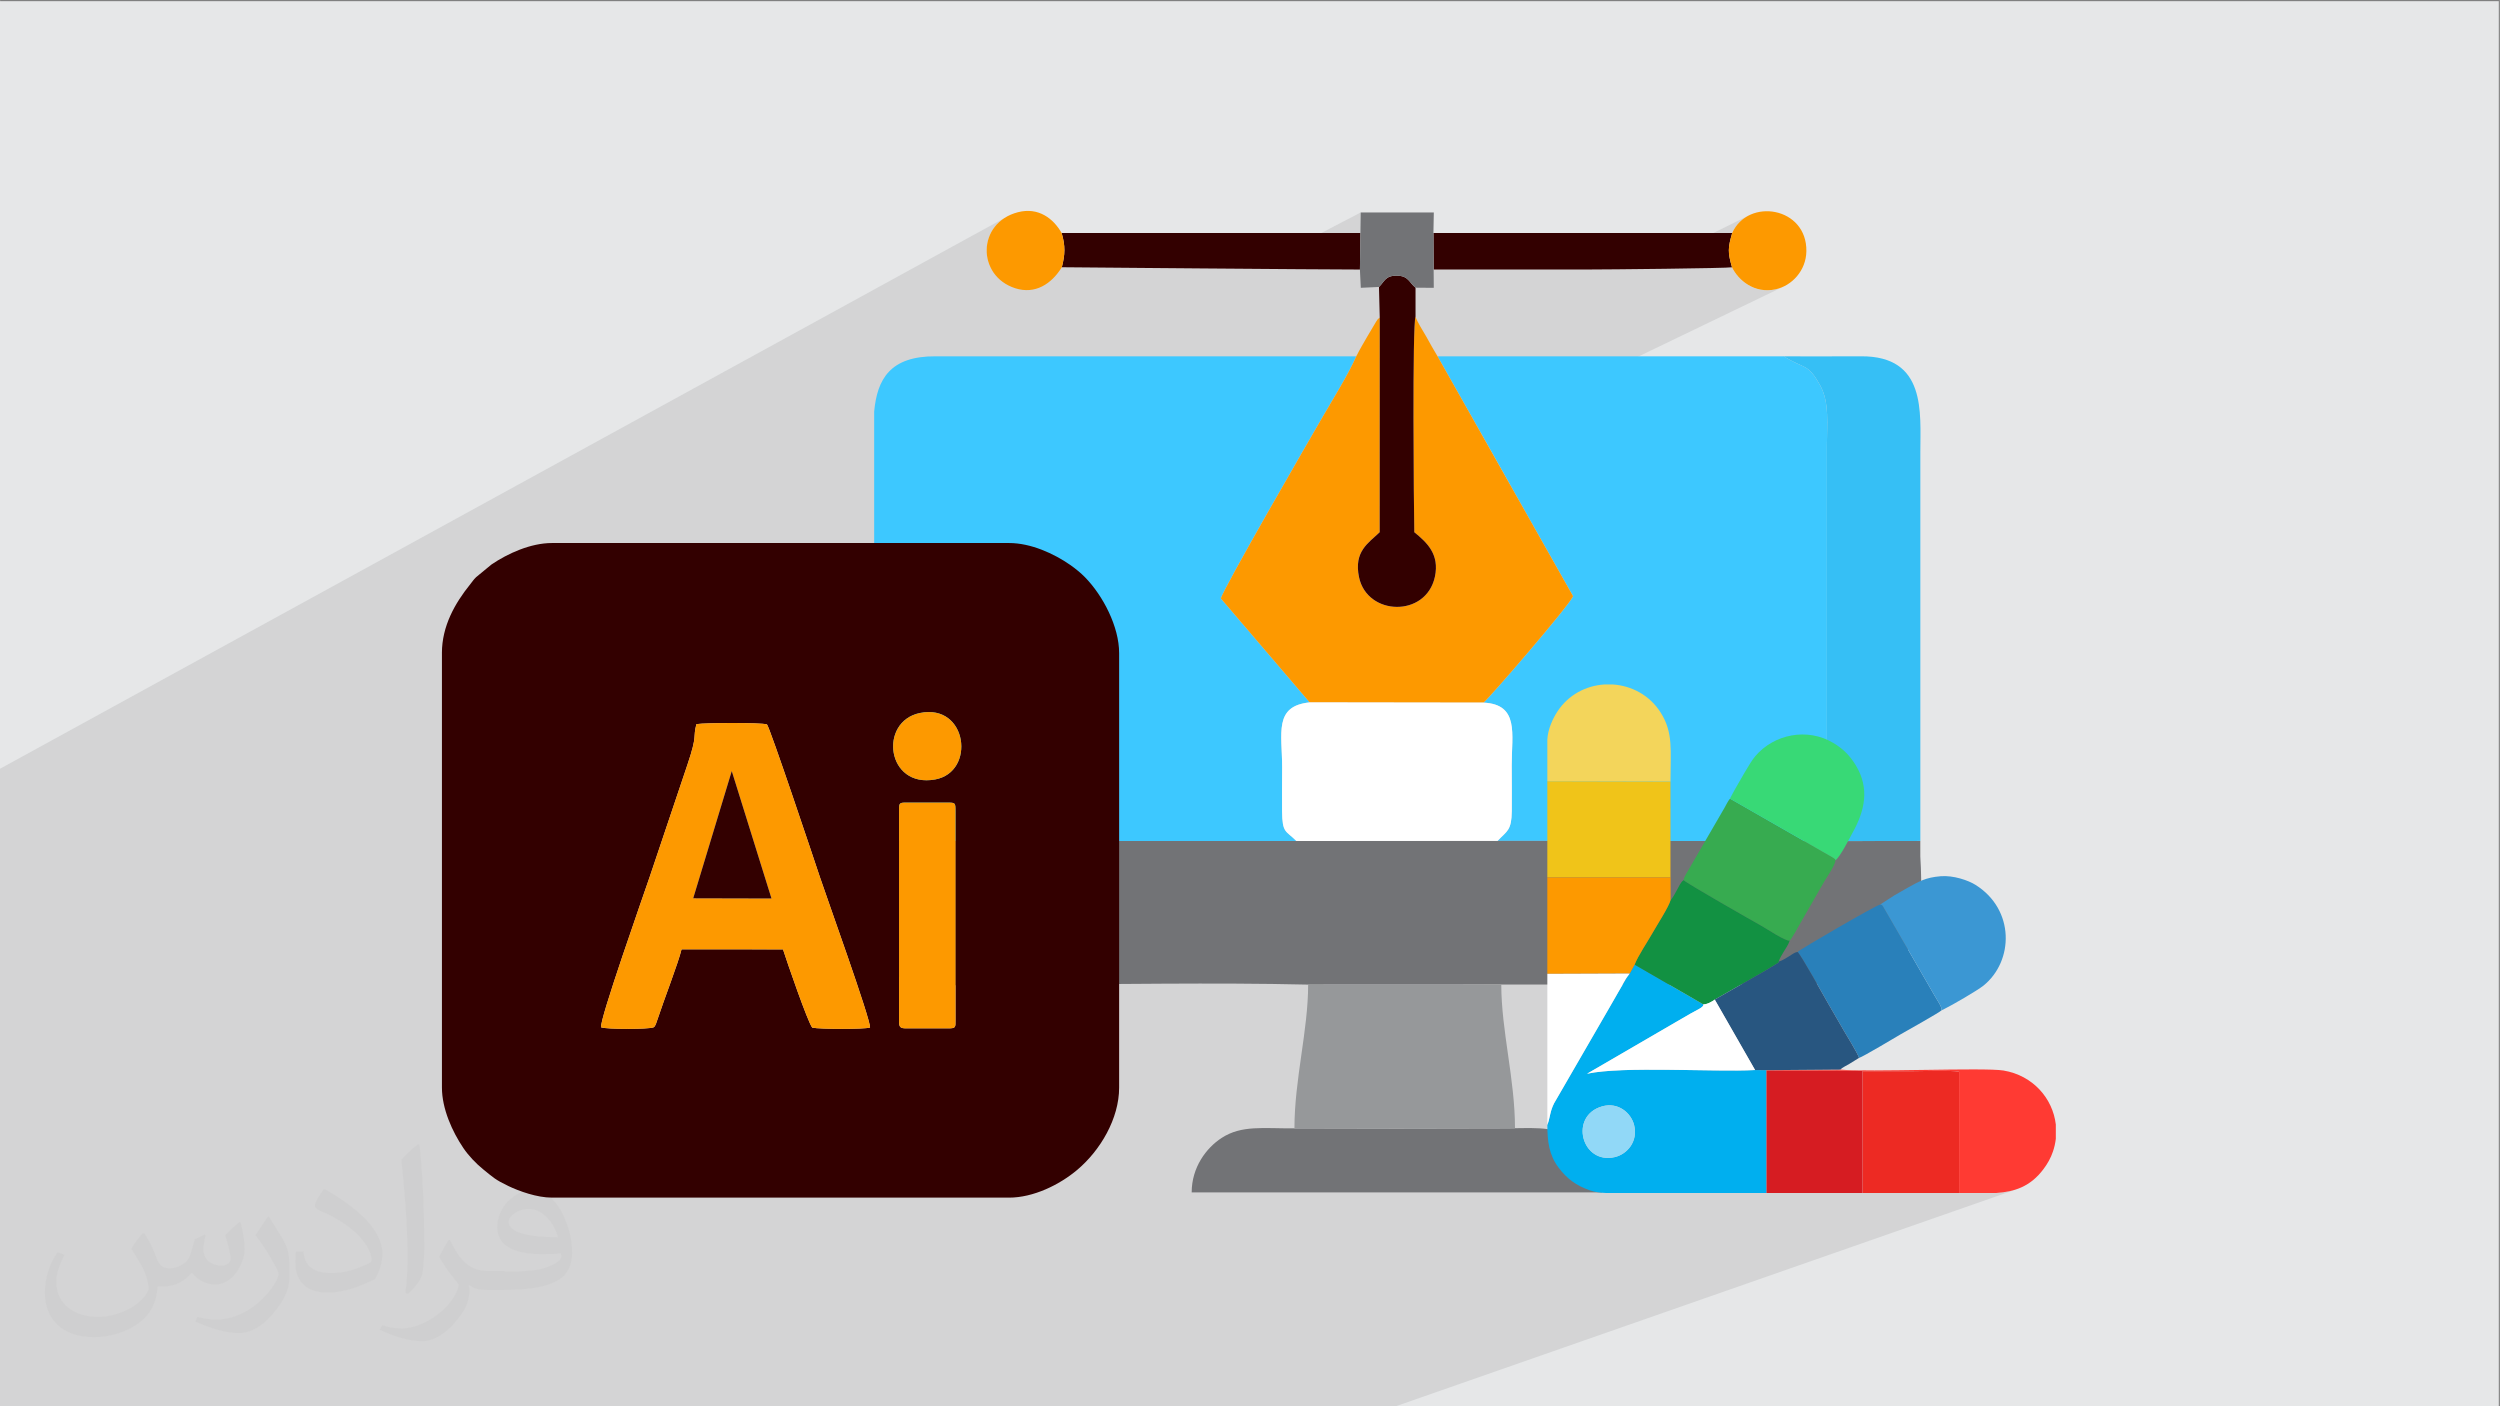 <?xml version="1.0" encoding="UTF-8"?>
<!DOCTYPE svg PUBLIC "-//W3C//DTD SVG 1.1//EN" "http://www.w3.org/Graphics/SVG/1.1/DTD/svg11.dtd">
<!-- Creator: CorelDRAW -->
<svg xmlns="http://www.w3.org/2000/svg" xml:space="preserve" width="3.703in" height="2.083in" version="1.1" style="shape-rendering:geometricPrecision; text-rendering:geometricPrecision; image-rendering:optimizeQuality; fill-rule:evenodd; clip-rule:evenodd"
viewBox="0 0 3703.33 2083.33"
 xmlns:xlink="http://www.w3.org/1999/xlink"
 xmlns:xodm="http://www.corel.com/coreldraw/odm/2003">
 <rect x="0" y="0" width="3703.33" height="2083.33" fill="#808080" stroke="none"/>
 <defs>
  <style type="text/css">
   <![CDATA[
    .fil9 {fill:#00AFEF}
    .fil18 {fill:#129142}
    .fil20 {fill:#285680}
    .fil10 {fill:#2980BA}
    .fil8 {fill:#330000}
    .fil6 {fill:#36BFF5}
    .fil14 {fill:#37AB50}
    .fil15 {fill:#38D976}
    .fil17 {fill:#3B97D3}
    .fil3 {fill:#3DC8FF}
    .fil4 {fill:#727376}
    .fil21 {fill:#91D8F7}
    .fil22 {fill:#96989A}
    .fil12 {fill:#D61C22}
    .fil0 {fill:#E6E7E8}
    .fil13 {fill:#ED2A23}
    .fil11 {fill:#F0C419}
    .fil19 {fill:#F3D55B}
    .fil5 {fill:#FD9900}
    .fil16 {fill:#FF3A33}
    .fil7 {fill:white}
    .fil2 {fill:#373435;fill-opacity:0.031}
    .fil1 {fill:#373435;fill-opacity:0.102}
   ]]>
  </style>
 </defs>
 <g id="Layer_x0020_1">
  <polygon class="fil0" points="-1.67,1.74 3701.66,1.74 3701.66,2084.93 -1.67,2084.93 "/>
  <path class="fil1" d="M-1.67 1240.32l0 -0 0 -0.43 0 -4.44 0 -0.85 0 -6.04 0 -1.13 0 -29.97 0 -57.78 1489.59 -816.7 -7.9 6.06 -6.5 7 -5.09 7.75 -3.69 8.32 -2.28 8.71 -0.89 8.93 0.5 8.95 1.88 8.81 3.26 8.47 2.77 4.76 102.63 -55.56 1 3.54 0.85 3.4 0.71 3.29 0.57 3.19 0.44 3.11 0.3 3.05 0.18 3 0.05 2.98 -0.07 2.98 -0.2 2.99 -0.31 3.02 -0.43 3.07 -0.54 3.14 -0.65 3.23 -0.76 3.33 -0.86 3.46 2.55 0.03 4.51 0.04 6.33 0.06 8.04 0.07 9.63 0.09 11.09 0.1 12.43 0.11 13.64 0.12 14.73 0.13 15.7 0.13 16.55 0.14 17.28 0.15 17.88 0.15 18.36 0.15 18.72 0.15 18.95 0.15 19.07 0.15 19.06 0.15 18.93 0.15 18.67 0.15 0.29 0 160.35 -83.59 -0.41 30.46 -0 0 -0.73 54.13 0.02 0 -0.02 0.01 0.09 1.71 108.85 -55.84 0.33 54.14 6.98 0 6.99 0 6.98 0 6.99 0 6.98 0 6.98 0 6.99 0 6.98 0 6.98 0 6.99 0 6.98 0 6.98 0 6.99 0 6.98 0 6.98 0 6.98 0 6.98 0 6.99 0 6.98 0 6.98 0 6.98 0 6.98 0 6.98 0 6.98 0 6.98 0 6.98 0 6.98 0 6.98 0 6.98 0 6.98 0 6.98 0 6.98 0 3.7 -0 4.48 -0.02 5.19 -0.03 5.85 -0.04 6.44 -0.05 6.99 -0.05 7.48 -0.06 7.91 -0.07 8.28 -0.08 8.59 -0.09 8.85 -0.09 8.66 -0.09 163.61 -80.75 -8.29 4.54 -7.46 6.05 -6.42 7.56 -5.15 9.1 0 0.01 0 0.01 -0 0 -1.13 4.02 -0.99 3.69 -0.84 3.41 -0.69 3.17 -0.55 2.97 -0.4 2.83 -0.25 2.73 -0.1 2.68 0.06 2.67 0.2 2.72 0.36 2.81 0.51 2.94 0.66 3.13 0.81 3.37 0.97 3.65 1.12 3.98 0.01 0.02 0.01 0 -0 0 1.92 3.61 2.26 3.61 2.57 3.54 2.89 3.44 3.18 3.3 3.47 3.11 3.74 2.89 4.01 2.62 4.26 2.32 4.51 1.97 4.75 1.58 4.97 1.15 5.19 0.69 5.39 0.18 5.59 -0.37 5.77 -0.96 4.51 -1.19 4.41 -1.57 4.28 -1.94 -450.09 216.81 44.32 78.45 404.96 -191.26 5.44 3.35 4.89 2.75 4.39 2.26 3.96 1.88 3.58 1.62 3.26 1.46 3.01 1.41 2.81 1.48 2.68 1.65 2.59 1.93 2.58 2.32 2.62 2.82 2.72 3.43 2.89 4.16 3.11 4.99 3.39 5.93 2.39 4.8 2 4.98 1.65 5.14 1.32 5.28 1.04 5.41 0.78 5.52 0.55 5.61 0.36 5.69 0.19 5.74 0.06 5.78 -0.04 5.81 -0.1 5.81 -0.13 5.8 -0.14 5.78 -0.1 5.73 -0.04 5.67 0 586.17 0.02 0 138.41 -0.22 -268.1 107.21 1.75 1 8.88 5.07 7.92 4.52 6.7 3.8 5.21 2.95 3.46 1.94 3.28 1.96 4.81 2.97 5.83 3.57 6.33 3.78 5.24 2.95 212.28 -83.76 -2.66 1.1 -2.62 1.18 -2.59 1.26 -2.61 1.33 -2.65 1.41 -2.72 1.48 -2.81 1.55 -2.94 1.61 -2.71 1.51 -2.59 1.47 -2.5 1.45 -2.46 1.44 -2.47 1.44 -2.51 1.46 -2.6 1.48 -2.74 1.52 -21.07 13.64 1.01 0.07 0.83 0.11 0.69 0.24 0.64 0.46 0.67 0.78 0.78 1.19 0.97 1.69 1.24 2.29 0.73 1.33 0.7 1.22 0.69 1.16 0.69 1.14 0.71 1.17 0.75 1.26 0.8 1.39 0.87 1.56 68.4 118.48 1.63 2.79 1.74 2.84 1.74 2.84 1.63 2.8 1.42 2.7 1.09 2.55 0.66 2.35 0.11 1.82 1.09 -0.41 0.14 0 0.11 0.09 0.11 0.08 0.15 0 -134.6 50.68 0.33 0.56 3.54 6.17 3.11 5.67 2.36 4.72 1.3 3.32 -46.48 17.4 18.79 -0.15 -4.6 1.72 37.63 0.14 0 0.72 0.35 -0.13 0 0.02 4.44 0 4.44 0 4.44 0 4.44 0 4.44 0 4.44 0 4.44 0 4.44 0 4.44 0 4.44 0 4.44 0 4.44 0 4.44 0 4.44 0 4.44 0 4.44 0 3.01 -0.02 3.68 -0.05 4.25 -0.07 4.72 -0.09 5.08 -0.09 5.35 -0.09 5.51 -0.07 5.56 -0.06 5.52 -0.02 5.37 0.02 5.12 0.06 4.77 0.12 4.31 0.19 3.76 0.26 3.1 0.35 2.34 0.44 0 179.5 0.01 0 -0.01 0 0 0.02 55.15 0 5 -0.41 4.93 -0.56 4.85 -0.74 4.77 -0.92 4.69 -1.14 4.61 -1.37 -178.83 62.5 216.15 260.21 -216.15 -260.21 -143.54 50.17 154.92 210.05 -154.92 -210.05 -12.36 4.32 111.35 205.73 -111.35 -205.73 -128.63 44.96 84.14 160.77 -84.14 -160.77 -2.44 0.85 82.07 159.92 -82.07 -159.92 -112.01 39.15 82.02 120.77 -82.02 -120.77 -62.81 21.95 76.37 98.81 -76.37 -98.81 -282.73 98.81 -13.02 0 -50.74 0 -0.06 0 -123.83 0 -7.31 0 -0.04 0 -0.21 0 -0.06 0 -130.83 0 -0.14 0 -2.92 0 -3.05 0 -3.06 0 -3.06 0 -3.06 0 -3.06 0 -3.05 0 -3.06 0 -3.06 0 -3.05 0 -3.06 0 -3.06 0 -3.06 0 -3.06 0 -3.06 0 -3.06 0 -3.06 0 -3.05 0 -3.06 0 -3.06 0 -3.06 0 -3.06 0 -3.06 0 -3.05 0 -3.06 0 -3.05 0 -3.06 0 -3.06 0 -3.06 0 -3.06 0 -3.06 0 -3.05 0 -3.06 0 -3.06 0 -3.06 0 -3.06 0 -3.06 0 -3.06 0 -3.06 0 -3.05 0 -3.06 0 -3.06 0 -3.06 0 -3.06 0 -3.06 0 -3.06 0 -3.06 0 -3.06 0 -3.06 0 -3.06 0 -3.06 0 -3.06 0 -3.05 0 -3.06 0 -3.06 0 -3.06 0 -3.06 0 -3.06 0 -3.06 0 -3.06 0 -3.05 0 -0.62 0 -2.44 0 -3.06 0 -3.06 0 -0.15 0 -0.28 0 -23.19 0 -7.57 0 -24.17 0 -1.08 0 -62.56 0 -0.03 0 -1.69 0 -20.94 0 -0.01 0 -12.5 0 -16.16 0 -9.29 0 -47.59 0 -0.19 0 -0.22 0 -0.43 0 -2.98 0 -0.01 0 -16.29 0 -0.02 0 -0.99 0 -0.04 0 -15.19 0 -0.04 0 -20.05 0 -0.06 0 -0.98 0 -51.93 0 -1.87 0 -0.01 0 -0 0 -7.71 0 -0.02 0 -31.36 0 -0 0 -14.38 0 -20.5 0 -17.42 0 -40.17 0 -38.74 0 -0.18 0 -14.61 0 -3.83 0 -9.44 0 -1.31 0 -0.19 0 -2.27 0 -7.31 0 -0 0 -2.82 0 -0 0 -0.04 0 -0.95 0 -0.05 0 -18.86 0 -9.24 0 -10.21 0 -0.64 0 -2.79 0 -0.4 0 -3.62 0 -3.48 0 -0.03 0 -0.01 0 -0.52 0 -0.42 0 -26.25 0 -18.43 0 -1.69 0 -0.05 0 -0.07 0 -3.17 0 -7.98 0 -7.67 0 -3.8 0 -1.2 0 -25 0 -28.61 0 -5.19 0 -4.94 0 -0.52 0 -3.19 0 -3.3 0 -0.13 0 -21.73 0 -0.15 0 -29.58 0 -4.61 0 -21.7 0 -18.17 0 -2.86 0 -3.96 0 -0.09 0 -3.28 0 -57.45 0 -0.01 0 -0.05 0 -13.26 0 -0.03 0 -23.09 0 -20.73 0 -0.02 0 -0.02 0 -0.04 0 -22.74 0 -0.04 0 -1.26 0 -2.86 0 -15.53 0 -0.03 0 -46.92 0 -61.06 0 -0.04 0 -12.04 0 -11.65 0 -8.07 0 -0.03 0 -0.02 0 -3.71 0 -0.36 0 -1.85 0 -11.26 0 -75.32 0 -65.43 0 -0.07 0 -67.06 0 -13.36 0 -42.07 0 -9.18 0 -0.02 0 -9.06 0 -12 0 -0.02 0 -24.69 0 -58.88 0 -2.03 0 0 -0.56 0 -0.01 0 -0.93 0 -0.02 0 -0.01 0 -35.75 0 -8.03 0 -32.88 0 -19.59 0 -7.11 0 -21.12 0 -0.03 0 -3.33 0 -0.03 0 -5.85 0 -0.03 0 -12.03 0 -10.42 0 -0.01 0 -3.61 0 -0.01 0 -3.37 0 -0.03 0 -9.54 0 -38.21 0 -0 0 -10.12 0 -1.93 0 -0.02 0 -0.17 0 -2.96 0 -0.02 0 -1.4 0 -1.4 0 -1.41 0 -1.41 0 -1.42 0 -1.4 0 -1.4 0 -0.01 0 -0.01 0 -0 0 -5.87 0 -0.02 0 -24.25 0 -0.02 0 -2.39 0 -0.02 0 -8.14 0 -0.01 0 -1.57 0 -0.01 0 -4.04 0 -38.64 0 -3.5 0 -11.07 0 -38.06 0 -0.01 0 -40.81 0 -38.59 0 -0.01 0 -42.6 0 -3.28 0 -0.01 0 -34.85 0 -14.14 0 -17.58 0 -12.06 0 -2.59 0 -0.01 0 -0 0 -16.39 0 -20.44 0 -0.03 0 -0 0 -2.38 0 -3.36 0 -0.04 0 -4.25 0 -22.35 0 -0.01 0 -43.33 0 -0.01 0 -9.8 0 -14.57 0 -52.59 0 -0.01 0 -17.24 0 -44.07 0 -1.27 0 -10.75zm2016.89 -895.15l0 -0"/>
  <path class="fil2" d="M214.35 1827.91c7,11 12,21 16,32 3,7 5,19 21,19 5,0 11,-1 17,-5 7,-3 12,-9 14,-17l6 -21 15 -7 1 1c-2,8 -3,16 -3,21 0,18 15,24 27,24 7,0 13,-4 13,-10 0,-8 -4,-23 -8,-35 7,-7 14,-14 22,-20l1 1c4,15 6,30 6,40 0,10 -4,20 -8,27 -7,14 -20,25 -36,25 -12,0 -25,-6 -34,-17l-1 0c-9,11 -22,20 -43,20l-7 0c-1,14 -4,24 -9,33 -13,25 -50,42 -85.01,42 -49,0 -73.01,-28 -73.01,-66 0,-23 8,-45 19,-60l10 4c-7,14 -12,27 -12,40 0,35 29,52 62,52 31,0 68.01,-19 75.01,-42 -3,-25 -12,-36 -26,-59 4,-7 10,-15 17,-23l1 0 0 0 0 0 0 0 2 1 0 0 0.02 -0.01 -0.01 0.01 0 0 0 0 0 0 0 0 0 0 0 0 0 0 0 0 0 0 0 0 0 0 0 0 0 0zm564.05 -133.01c10,6 20,14 30,23 -6,8 -12,15 -21,21 -10,-8 -20,-15 -30,-22 7,-8 14,-15 20,-22l0 0 0 0 0 0 1 0 0 0 0 0zm5 96.01c-17,0 -30,11 -30,19 0,17 33,23 73.01,23 -5,-20 -22,-42 -43,-42l-0.01 0zm-37 93.01c22,0 41,-1 55,-4 16,-4 30,-12 30,-18 0,-2 0,-3 -1,-5 -9,1 -19,1 -29,1 -29,0 -52,-7 -61,-23 -2,-5 -4,-10 -4,-16 0,-16 7,-32 19,-42 10,-9 21,-14 33,-14 20,0 37,16 48,42 6,14 11,30 11,51 0,14 -4,25 -12,34 -16,15 -45,21 -90.01,21l-20 0 0 0 -5 0c-11,0 -19,-2 -25,-7l-1 0c0,3 1,5 1,7 0,10 -3,23 -10,33 -20,30 -42,43 -60,43 -19,0 -42,-7 -63,-17l4 -7c7,3 16,5 29,5 34,0 78.01,-33 84.01,-64 -1,-3 -4,-6 -7,-10 -10,-12 -16,-22 -22,-32 5,-10 10,-18 14,-25l2 0c14,29 28,46 57,46l5 0 0 0 21 0 0 0 0 0 0 0 -3 1 0 0 0 0zm-146.01 31c2,-14 3,-29 3,-43l0 -21c0,-39 -5,-96.01 -9,-133.01 7,-8 17,-17 25,-23l2 1c5,47 7,101.01 7,151.01 0,13 -1,26 -2,35 -1,12 -8,21 -22,35l-3 -1 0 0 0 0 0 0 -1 -1 0 0 0 0zm-151.02 -62.01c1,18 10,33 41,33 20,0 36,-5 55,-14 3,-1 5,-3 5,-5 0,-12 -9,-27 -24,-41 -14,-13 -34,-25 -52,-32 -6,-3 -8,-5 -8,-8 0,-5 7,-16 13,-24l2 0c20,11 43,27 60,44 15,16 25,33 25,51 0,13 -4,26 -11,38 -22,11 -46,20 -70.01,20 -29,0 -48,-14 -48,-45 0,-3 0,-9 1,-16l10 0 0 0 0 0 0 0 1 -1 0 0 0 0 0.01 0zm-52 -52l18 29c7,11 13,22 13,41l0 24c0,19 -12,39 -32,60 -15,14 -29,20 -42,20 -19,0 -40,-6 -65,-17l3 -7c8,2 17,4 28,4 36,0 72.01,-26 89.01,-58 2,-4 3,-7 3,-9 0,-4 -2,-8 -4,-11 -9,-17 -19,-33 -30,-47 6,-9 12,-18 18,-27l1 0 0 -2 0 0 0 0 -0.01 0z"/>
  <g id="_1566113285952">
   <g>
    <path class="fil3" d="M1294.89 1245.94l625.52 -0.04c-15.91,-15.99 -20.87,-11.03 -21.26,-44.48 -0.25,-21.34 0.13,-43.03 0.13,-64.42 0,-51.02 -12.73,-90.98 40.81,-96.5l-131.56 -153.91c2.89,-13.55 132.96,-238.35 150.96,-269.34 15.65,-26.94 37.3,-61.68 49.63,-89.36l-622.91 -0.05c-68.1,-0.47 -86.89,34.31 -91.31,81.93l0 97.46 0 538.7 -0.02 0 0 0.02z"/>
    <path class="fil3" d="M2197.59 1040.87c53.15,2.64 41.77,46.26 41.77,92.74 0,22.51 0.41,45.39 0.12,67.85 -0.37,29.2 -7.08,29.41 -21.07,44.2l487.89 0.37 0 -586.17c0,-30.06 4.05,-63.46 -9.79,-88.54 -18.96,-34.35 -23.32,-23.79 -53.93,-43.42l-513.02 0 200.73 355.3c-5.57,13.67 -122.74,149.49 -132.7,157.67l0 0 -0 0.02z"/>
    <path class="fil4" d="M1937.81 1458.68c100.2,-0.04 419.55,-0.25 672.63,-0.15 190.53,0.08 245.09,-9.04 234.27,-189.57l-0.02 -23.16 -138.41 0.22 -487.89 -0.37 -298 0.22 -625.52 0.04 0 1.63 0 1.62 0 1.63 0 1.62 0 1.63 0 1.62c0,31.49 0.02,62.98 0,94.47 -0.08,129.21 62.64,108.29 213.19,108.29 142.19,0 288,-3.15 429.75,0.21l0 0 0 0.02z"/>
    <path class="fil5" d="M2043.89 470.39c-4.63,4.14 -1.39,0.51 -5.22,5.86l-12.71 21.38c-5.74,10.03 -12.1,20.56 -16.87,30.29 -12.31,27.68 -34,62.4 -49.63,89.36 -17.98,30.99 -148.06,255.79 -150.95,269.34l131.56 153.91 257.49 0.37c9.96,-8.17 127.13,-144 132.7,-157.67l-200.73 -355.3c-5.5,-8.84 -11.2,-19.38 -16.82,-29.41 -5.3,-9.46 -13.11,-20.96 -15.87,-29.53 -4.86,10.27 -2.61,284.19 -1.82,319.5 18.22,14.86 37.82,32.39 30.46,66.09 -13.17,60.46 -100.13,57.98 -112.3,0.64 -8.17,-38.54 13.99,-50.7 30.56,-66.75l0.09 -318.09 0.02 0.02 0.04 -0.02z"/>
    <path class="fil6" d="M2706.32 1246.05l138.41 -0.22 0 -575.8c0,-59 9.15,-142.85 -87.9,-142.19 -38.08,0.25 -76.17,0.07 -114.24,0.07 30.61,19.63 34.98,9.08 53.93,43.43 13.84,25.09 9.79,58.5 9.79,88.54l0 586.17 0.02 0z"/>
    <path class="fil7" d="M1920.43 1245.9l298 -0.22c14.01,-14.79 20.7,-15 21.07,-44.2 0.28,-22.46 -0.12,-45.33 -0.12,-67.84 0,-46.48 11.37,-90.1 -41.77,-92.74l-257.49 -0.37c-53.53,5.52 -40.81,45.49 -40.81,96.5 0,21.38 -0.39,43.08 -0.13,64.42 0.4,33.43 5.35,28.48 21.26,44.47l0 0 -0.02 -0.02z"/>
    <path class="fil4" d="M2069.12 1671.92l-151.57 -0.31c-46.19,0.31 -78.05,-5.13 -107.79,14.09 -22.99,14.87 -44.49,43.8 -44.49,80.72l275.63 0 56.46 0 275.63 0c0,-36.92 -21.5,-65.85 -44.48,-80.72 -29.74,-19.22 -61.59,-13.76 -107.79,-14.09l-151.57 0.31 -0.02 0z"/>
    <path class="fil8" d="M2042.73 425.11l1.16 45.26 -0.09 318.09c-16.57,16.06 -38.72,28.21 -30.56,66.76 12.15,57.34 99.13,59.8 112.3,-0.65 7.33,-33.7 -12.25,-51.24 -30.46,-66.09 -0.79,-35.31 -3.03,-309.23 1.82,-319.5l0 -42.76c-9.59,-7.64 -10.23,-17.39 -27.12,-17.81 -17.69,-0.43 -18.77,8.72 -27.02,16.73l0 -0.03 -0.03 0.01z"/>
    <path class="fil8" d="M1572.88 395.93c16.44,0.2 386.76,3.37 441.64,3.37l0.74 -54.14 -442.64 0c5.72,19.27 5.15,31.95 0.28,50.76l-0.01 0z"/>
    <path class="fil8" d="M2123.76 399.32c74.52,0 149.03,0 223.52,0 35.17,0 211.7,-1.87 218.45,-3.37 -6.39,-22.15 -6.2,-28.3 0.26,-50.76l-442.56 0 0.33 54.14z"/>
    <path class="fil4" d="M2015.23 345.17l-0.74 54.14 1.33 27.06 26.89 -1.26c8.27,-8 9.33,-17.18 27.02,-16.73 16.89,0.42 17.55,10.16 27.12,17.81l27.07 0.21 -0.2 -27.09 -0.33 -54.14 0.59 -30.46 -108.36 0 -0.42 30.46 0 -0.02 0 0.01z"/>
    <path class="fil5" d="M2565.97 345.17c-6.46,22.46 -6.67,28.61 -0.26,50.76 9.41,19.33 33.24,39.45 64.49,32.68 24.31,-5.28 45.23,-27.68 45.7,-56.35 1.1,-65.84 -86.26,-79.8 -109.93,-27.1l0 0.02 0 -0.01z"/>
    <path class="fil5" d="M1572.88 395.93c4.85,-18.81 5.42,-31.49 -0.28,-50.76 -12.14,-21.35 -34.29,-38.62 -64.63,-30.81 -61.06,15.74 -61.39,94.37 -3.89,112.72 29.22,9.3 53.39,-6.23 68.79,-31.15l0 0z"/>
    <path class="fil9" d="M2373.47 1638.98c23.46,-6.61 42.62,9.49 47.22,27.64 6.15,24.29 -10.21,43.23 -28.61,47.55 -49.26,11.5 -68.2,-61.22 -18.6,-75.19l0 0 -0.01 0zm30.5 128.34l-25.2 0c-8.38,-0.3 -16.14,-1.28 -23.77,-3.97 -20.62,-7.3 -33.64,-17.08 -46.04,-33.4 -14.18,-18.65 -16.78,-38.65 -16.78,-63.3 4.28,-11.74 3.65,-19.55 9.94,-32.15l79.22 -136.99c5.6,-9.3 10.18,-18.02 15.57,-27.13l11.85 -20.39c0.78,-1.27 1.63,-2.44 2.44,-3.52l3.11 -4.27 7.2 -13.12 101.7 58.85c1.89,3.8 -10.83,8.96 -18.7,13.57 -8.03,4.7 -14.52,8.44 -22.35,12.94l-131.16 76.26c53,-11.61 188.38,-2.24 248.94,-5.5l16.75 0.2 0.11 0.39 0.1 181.56 -3.32 0 -3.32 0 -3.32 0 -3.32 0 -3.32 0 -3.32 0 -3.32 0 -3.32 0 -3.32 0 -3.32 0 -3.32 0 -3.32 0 -3.32 0 -3.32 0 -3.32 0 -3.32 0 -3.32 0 -3.32 0 -3.32 0 -3.32 0 -3.32 0 -3.32 0 -3.32 0 -3.32 0 -3.32 0 -3.32 0 -3.32 0 -3.32 0 -3.32 0 -3.32 0 -3.32 0 -3.32 0 -3.32 0 -3.32 0 -3.32 0 -3.32 0 -3.32 0 -3.32 0 -3.32 0 -3.32 0 -3.32 0 -3.32 0 -3.32 0 -3.32 0 -3.32 0 -3.32 0 -3.32 0 -3.32 0 -3.32 0 -3.32 0 -3.32 0 -3.32 0 -3.32 0 -3.32 0 -3.32 0 -3.32 0 -3.32 0 -3.32 0 -3.32 0 -3.32 0 -3.32 0 -3.32 0 -3.32 0 -3.32 0 -0.09 -0.02 -0.26 -0.02z"/>
    <path class="fil10" d="M2662.93 1410.26c4.43,3.37 39.68,66.79 45.78,77.34 7.58,13.06 14.92,25.69 22.63,39.16 4.32,7.54 20.77,33.88 22.54,40.47 5.39,-1.33 56.05,-31.73 62.14,-35.24 7.67,-4.41 58.05,-32.56 60.25,-35.39 0.47,-5.22 -5.93,-13.65 -10.04,-20.96l-68.4 -118.48c-2.45,-4.44 -3.94,-6.5 -5.93,-10.23 -3.72,-6.99 -3.73,-6.58 -6.85,-6.84 -5.98,0.91 -118.48,66.17 -122.12,70.15l-0.02 0.02 0.03 0z"/>
    <polygon class="fil11" points="2292.14,1299.91 2476.06,1299.91 2474.48,1299.91 2474.52,1157.73 2292.14,1157.25 "/>
    <polygon class="fil12" points="2616.86,1767.32 2759.22,1767.32 2759.22,1586.31 2616.76,1585.78 "/>
    <path class="fil13" d="M2759.55 1767.32l142.55 0 0 -179.51c-10.26,-2.64 -57.38,-0.88 -71.46,-0.88 -23.69,0 -47.39,0 -71.09,0l0 180.38 0 0 -0 0.02z"/>
    <path class="fil14" d="M2494.08 1303.86c3.61,4.4 103.2,61.03 116.47,68.46 6.28,3.52 34.2,22.12 40.6,21.29 2.57,-1.98 14.43,-23.43 17.2,-28.41l34.37 -59.81c3.54,-6.18 16.53,-24.33 16.12,-30.96 -0.61,-2.35 0.74,-0.78 -3.2,-3.72l-152.76 -87.51c-2.2,1.7 -6.47,10.28 -8.38,13.7l-52.41 90.32c-2.94,5.25 -7.38,11.23 -8.03,16.65l0.03 0 0 -0.02z"/>
    <path class="fil15" d="M2562.87 1183.21l152.76 87.51c3.93,2.94 2.59,1.39 3.2,3.72 6.98,-4.39 21.5,-33.69 25.46,-40.74 18.09,-32.36 25.66,-65.65 4.84,-99.91 -8.85,-14.55 -18.85,-24.46 -33.15,-33.06 -38.52,-23.19 -88.07,-13.23 -115.91,19.65 -8.3,9.81 -22.94,37.19 -30.7,50.21l-4.73 8.81c-1.87,3.83 0.39,-1.53 -1.77,3.83l-0.02 -0.02 0.02 0z"/>
    <path class="fil16" d="M2759.22 1767.32l0.33 0 0 -180.38c23.69,0 47.39,0 71.09,0 14.07,0 61.2,-1.76 71.46,0.88l0 179.52 55.15 0c26.85,-1.81 50.56,-9.3 70.15,-35.71 5.85,-7.89 10.45,-15.8 13.84,-25.88 2.1,-6.19 3.47,-12.45 4.2,-18.72l0 -21.12c-4.55,-38.66 -33.81,-72.67 -77.52,-80.01 -28.31,-4.74 -202.07,2.73 -241.76,-1.41l-109.53 0.91 0.11 0.39 142.46 0.54 0 181.01 0 -0.02 0.02 -0.01z"/>
    <path class="fil17" d="M2785.03 1340.11c3.13,0.25 3.13,-0.15 6.86,6.84 2,3.74 3.48,5.78 5.93,10.23l68.4 118.48c4.11,7.32 10.52,15.74 10.04,20.96 0.45,-0.19 1.08,-0.98 1.32,-0.59 0.25,0.36 0.96,-0.43 1.29,-0.58 12.93,-6.28 50.74,-28.34 59.41,-35.35 44.94,-36.33 46.64,-112.46 -11.71,-149.15 -10.91,-6.87 -33.01,-14.41 -51.72,-12.87 -22.65,1.86 -32.05,7.83 -48.13,16.62 -7.44,4.07 -13.08,7.67 -20.59,11.77l-21.12 13.67 0.02 -0.03 0 -0z"/>
    <path class="fil18" d="M2474.76 1333.28c-2.52,9.96 -20.65,37.89 -26.65,48.58 -7.4,13.17 -21.48,33.81 -26.67,47.19l101.7 58.84c5.59,0.27 13.41,-4.27 17.02,-7.08l47.43 -27.11c7.79,-4.56 15.31,-8.59 23.45,-13.39l23.91 -14.35 0 -1.47c1.03,-4.4 5.1,-10.59 7.44,-14.63 3.2,-5.59 6.5,-9.46 8.76,-16.25 -6.39,0.83 -34.31,-17.76 -40.6,-21.29 -13.28,-7.44 -112.86,-64.06 -116.47,-68.46 -4.06,2.56 -7.01,9.3 -9.69,14.21 -2.24,4.11 -6.88,13.04 -9.62,15.22l0 0.02 0 -0.02z"/>
    <path class="fil5" d="M2292.14 1299.91l0 142.73 122.12 -0.47 7.2 -13.11c5.18,-13.38 19.27,-34.04 26.68,-47.19 6,-10.69 24.11,-38.62 26.64,-48.57l-0.16 -175.09 -0.07 -0.47 -0.04 142.19 1.58 0 -183.91 0 -0.02 0 -0.02 -0.01z"/>
    <path class="fil19" d="M2292.14 1157.25l182.38 0.46 0.07 0.47c0,-46.97 4.4,-72.84 -14.77,-102.91 -16.29,-25.55 -43.01,-39.37 -70.47,-41.26l-12.96 0c-26.83,1.82 -52.91,15.07 -69.26,39.98 -6.52,9.94 -14.21,25.86 -14.97,41.67l0 60.63 0 0.94 -0.02 0 0 0.01z"/>
    <path class="fil20" d="M2634.95 1424.5l0 1.47 -23.91 14.35c-8.13,4.8 -15.66,8.83 -23.45,13.39l-47.43 27.11 59.74 104.36 16.75 0.2 109.53 -0.91c2.24,-2.52 9.96,-6.41 13.33,-8.35l14.37 -8.9c-1.76,-6.61 -18.23,-32.93 -22.54,-40.47 -7.71,-13.47 -15.06,-26.1 -22.63,-39.16 -6.1,-10.53 -41.35,-73.96 -45.78,-77.33 -5.05,0.57 -9.19,4.46 -13.31,6.83 -4.03,2.32 -10.25,6.4 -14.65,7.44l0.02 -0.03 -0.03 0z"/>
    <path class="fil7" d="M2292.14 1666.65c4.28,-11.74 3.65,-19.55 9.94,-32.15l79.22 -136.99c5.6,-9.3 10.18,-18.02 15.57,-27.13l11.85 -20.39c0.78,-1.27 1.63,-2.44 2.44,-3.52l3.11 -4.27 -122.12 0.47 0 224 0 -0.02 -0 -0.01z"/>
    <path class="fil7" d="M2523.16 1487.9c1.89,3.8 -10.83,8.96 -18.7,13.57 -8.03,4.7 -14.52,8.44 -22.36,12.94l-131.16 76.26c53,-11.61 188.38,-2.24 248.95,-5.5l-59.74 -104.36c-3.59,2.81 -11.43,7.35 -17.02,7.08l0.02 0.02 0.01 -0z"/>
    <path class="fil21" d="M2373.47 1638.98c-49.6,13.99 -30.65,86.71 18.6,75.19 18.39,-4.31 34.78,-23.27 28.6,-47.55 -4.6,-18.15 -23.77,-34.27 -47.21,-27.64l0 0 0.01 0z"/>
    <path class="fil22" d="M2244.26 1671.61l-147.03 0.3 0 0.08 -16.35 -0.04 -16.35 0.04 0 -0.08 -147.03 -0.3c0,-72.61 20.3,-144.88 20.3,-212.93l126.66 -0.05 0 -0.02 16.4 0 16.4 0 0 0.02 126.67 0.05c0,68.06 20.3,140.31 20.3,212.93l0.02 0 -0 0z"/>
   </g>
   <g>
    <path class="fil8" d="M1331.73 1199.46c0,-9.71 0.76,-10.47 10.48,-10.47l60.61 0c12.46,0 12.56,0.09 12.56,12.57l0 309.32c0,10.81 0.81,12.56 -10.46,12.56l-62.69 0c-8.65,0 -10.47,-1.83 -10.47,-10.47l0 -313.5 -0.01 0 -0.01 -0.02zm-441.35 322.44c-3.27,-8.87 63.37,-197.48 71.64,-221.9l56.3 -167.34c15.49,-45.89 7.62,-38.82 13.25,-59.9 13.54,-2.15 94.51,-2.48 104.48,0.37 3.78,2.81 70.87,203.35 78.1,225.16 9.19,27.64 76.36,214.07 74.6,223.96 -9.59,2.74 -73.53,2.61 -85.59,0.15 -6.8,-8.61 -37.34,-97.35 -43.33,-115.96l-150.3 -0.04c-4.52,19.31 -26.4,75.77 -35.13,102.43 -0.56,1.68 -2.17,6.64 -2.69,7.78 -2.54,5.39 -0.93,2.57 -3.45,5.3 -8.04,3.22 -69.89,3.12 -77.86,0.02l-0.02 0 0 -0.02zm472.27 -465.64c70.6,-14.54 83.19,87.37 22.58,98.45 -72.21,13.2 -84.06,-85.8 -22.58,-98.45zm-708.08 -88.8l0 643.73c0,31.48 15.42,65.39 31.71,89.5 7.62,11.26 18.58,22.85 29.19,31.43 14.7,11.86 17.57,15.35 37.71,24.99 15.63,7.49 42.22,17.11 64.42,17.11l677.18 0c35.57,0 74.28,-18.65 100.97,-41.15 34.13,-28.76 62.05,-75.77 62.05,-121.86l0 -643.73c0,-38.96 -23.7,-84.88 -50.63,-112.39 -5.96,-6.1 -14.34,-12.96 -21.66,-18.06 -24.29,-16.96 -58.64,-32.57 -90.74,-32.57l-677.18 0c-31.48,0 -65.41,15.43 -89.5,31.73l-22.93 18.87c-4.37,4.37 -4.95,5.89 -8.52,10.3 -22.89,28.34 -42.1,62.27 -42.1,102.12l0.02 -0.02 0.01 0z"/>
    <path class="fil5" d="M1083.93 1142.24l58.85 188.81 -115.97 -0.29 57.12 -188.52 0 0zm-193.53 379.66c7.98,3.11 69.83,3.2 77.86,-0.02 2.54,-2.73 0.93,0.09 3.45,-5.3 0.53,-1.12 2.13,-6.09 2.69,-7.78 8.72,-26.64 30.61,-83.1 35.14,-102.41l150.3 0.04c5.98,18.63 36.51,107.35 43.31,115.96 12.06,2.44 75.99,2.57 85.59,-0.15 1.75,-9.9 -65.42,-196.3 -74.6,-223.97 -7.23,-21.8 -74.3,-222.35 -78.1,-225.14 -9.96,-2.85 -90.94,-2.52 -104.48,-0.37 -5.63,21.06 2.24,14.01 -13.25,59.9l-56.3 167.34c-8.27,24.43 -74.91,213.03 -71.64,221.9l0.02 0.02 0 -0.01z"/>
    <path class="fil5" d="M1331.73 1199.46l0 313.5c0,8.65 1.82,10.48 10.48,10.48l62.69 0c11.28,0 10.47,-1.76 10.47,-12.56l0 -309.33c0,-12.47 -0.09,-12.57 -12.57,-12.57l-60.61 0c-9.71,0 -10.48,0.76 -10.48,10.47l0.02 0 0 0.02z"/>
    <polygon class="fil8" points="1026.8,1330.76 1142.79,1331.06 1083.93,1142.24 "/>
    <path class="fil5" d="M1362.66 1056.27c-61.48,12.67 -49.63,111.66 22.58,98.45 60.61,-11.08 48.02,-112.99 -22.58,-98.45z"/>
   </g>
  </g>
 </g>
</svg>
